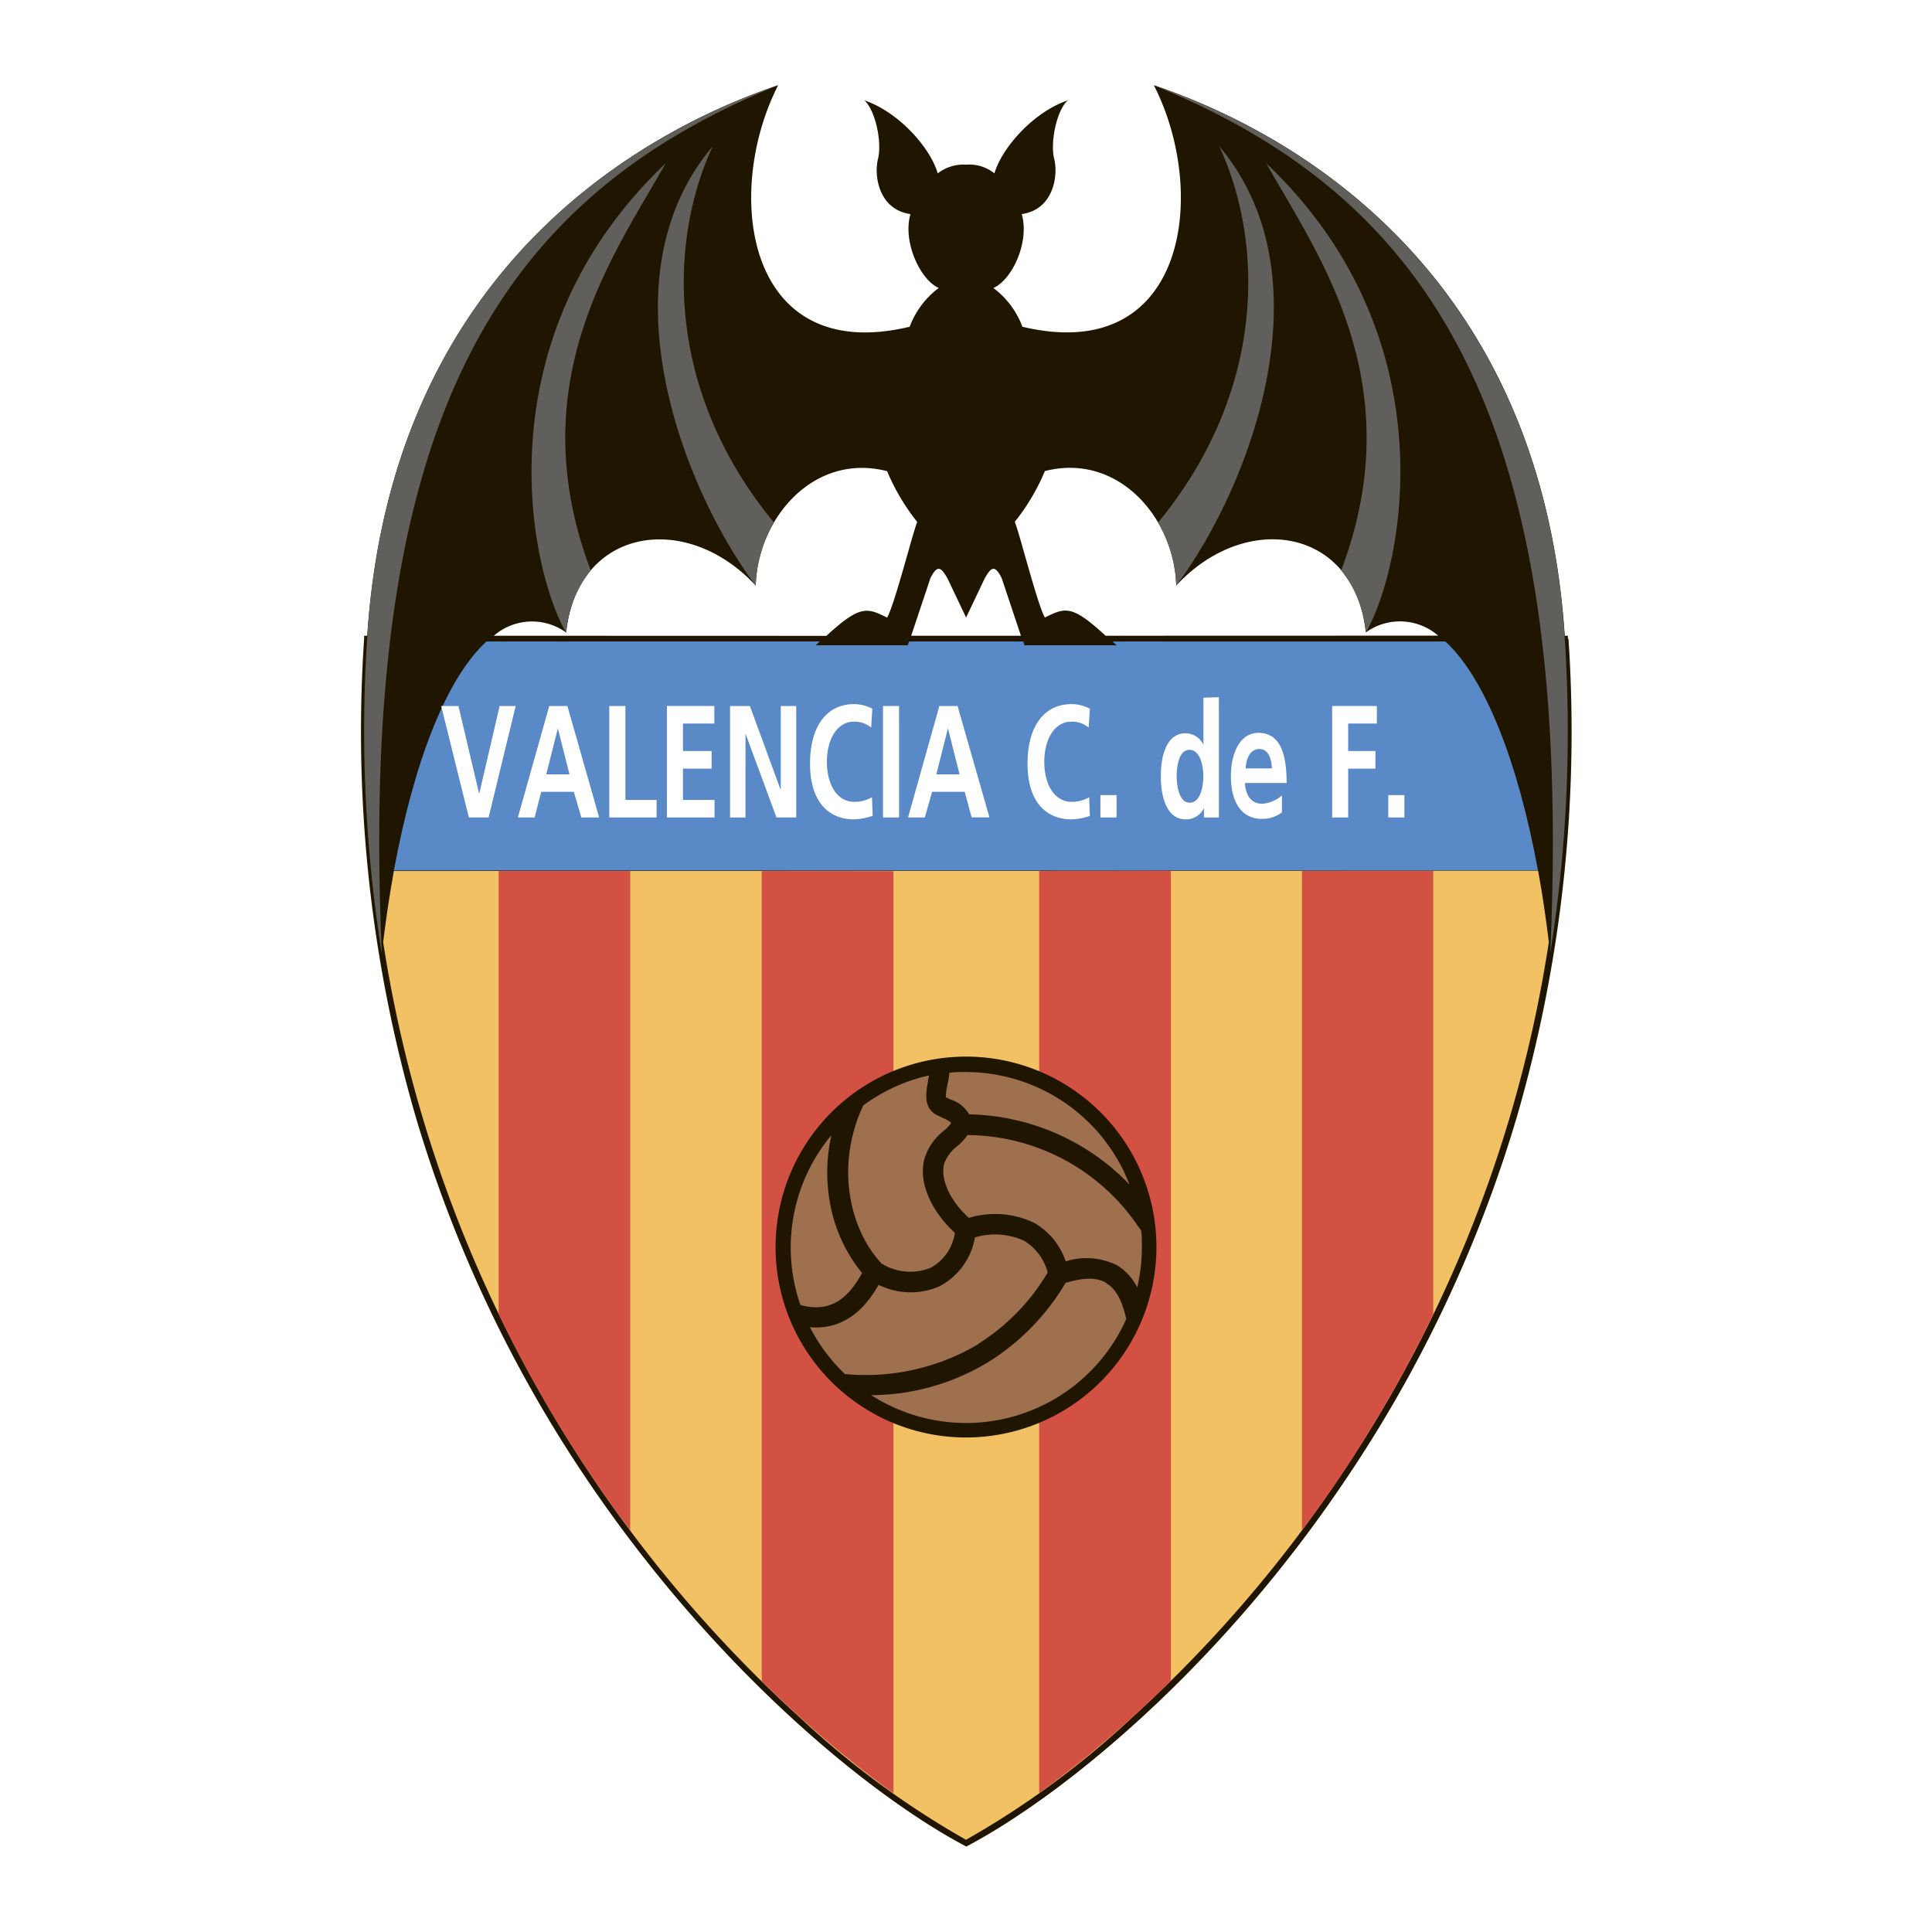 <svg xmlns="http://www.w3.org/2000/svg" viewBox="0 0 192.76 192.76"><rect x="0" y="0" width="192.76" height="192.76" fill="#333333" stroke="none"/><title>Ресурс 1</title><polygon points="0 0 192.76 0 192.76 192.76 0 192.76 0 0 0 0" fill="#fff" fill-rule="evenodd"/><path d="M156.43,63.72l0-.29h-.31c-2.53-38.29-29.69-51.09-41-54.93,5.5,10.74,3.28,28-13.11,24.1a8.6,8.6,0,0,0-2.9-3.87c1.86-.79,3.64-4.58,2.83-7.37,3.17-.45,3.66-3.83,3.24-5.51s.26-4.88,1.36-5.84c-3.53,1.21-6.63,4.84-7.32,7.29a4,4,0,0,0-2.83-.87,4.15,4.15,0,0,0-2.83.87c-.69-2.45-3.79-6.08-7.32-7.29,1.1,1,1.78,4.16,1.36,5.84s.07,5.06,3.24,5.51c-.81,2.79,1,6.58,2.82,7.37a8.6,8.6,0,0,0-2.9,3.87C74.36,36.52,72.15,19.24,77.64,8.5c-11.3,3.84-38.46,16.64-41,54.93h-.31l0,.29a137.92,137.92,0,0,0,5.18,47.82,131.24,131.24,0,0,0,17,36c12.8,19,28.34,31.63,37.76,36.62l.14.08.14-.08c9.42-5,25-17.58,37.76-36.62a131.24,131.24,0,0,0,17-36,137.92,137.92,0,0,0,5.18-47.82ZM49.27,63.43a5.82,5.82,0,0,1,7.22-.32c1.12-10.49,12-12.17,18.91-4.68.19-6.74,5.81-13.3,13.11-11.42a21.18,21.18,0,0,0,3,5.06c-.56,1.5-2.25,8.24-3,9.55-2-1-2.7-1.27-6.06,1.82Zm41.64,0,1.92-5.75c.75-1.5,1.12-.94,1.69,0l1.87,3.93,1.87-3.93c.56-.94.94-1.5,1.68,0l1.92,5.75Zm19.4,0c-3.36-3.09-4-2.84-6.06-1.82-.75-1.31-2.43-8.05-3-9.55a21.12,21.12,0,0,0,3-5.06c7.3-1.87,12.92,4.68,13.11,11.42,6.93-7.49,17.79-5.81,18.91,4.68a5.82,5.82,0,0,1,7.22.32Z" fill="#201600" fill-rule="evenodd"/><path d="M144.22,64H111l.4.38h-9.18l-.13-.38H90.7l-.13.38H81.39l.4-.38H48.54c-4,3.65-7.24,12-9.24,22.85l114.15,0c-2-10.88-5.28-19.19-9.23-22.84Z" fill="#5a89c8" fill-rule="evenodd"/><path d="M39.3,86.9c-.41,2.27-.77,4.64-1.07,7.11a131.73,131.73,0,0,0,41.52,77.3,86.91,86.91,0,0,0,16.63,12.25A86.94,86.94,0,0,0,113,171.32a131.58,131.58,0,0,0,20.77-24.1,130.63,130.63,0,0,0,16.89-35.85A131.12,131.12,0,0,0,154.53,94c-.3-2.47-.65-4.85-1.07-7.12L39.3,86.9Z" fill="#f1c164" fill-rule="evenodd"/><path d="M49.75,86.9l0,44.2A131.94,131.94,0,0,0,59,147.22q1.87,2.79,3.88,5.47V86.9Z" fill="#d35143" fill-rule="evenodd"/><path d="M76,86.9l0,80.82q1.87,1.84,3.81,3.6a107.68,107.68,0,0,0,9.33,7.6v-92Z" fill="#d35143" fill-rule="evenodd"/><path d="M129.9,86.9v65.79q2-2.68,3.88-5.47A131.93,131.93,0,0,0,143,131.1l0-44.2Z" fill="#d35143" fill-rule="evenodd"/><path d="M103.68,86.9v92a107.72,107.72,0,0,0,9.33-7.6q1.94-1.76,3.81-3.6l0-80.82Z" fill="#d35143" fill-rule="evenodd"/><polygon points="44.02 70.44 45.74 70.44 47.8 79.17 47.82 79.17 49.85 70.44 51.45 70.44 48.75 81.56 46.78 81.56 44.02 70.44 44.02 70.44" fill="#fff" fill-rule="evenodd"/><path d="M56.61,70.44H54.8L51.67,81.56h1.67L54,79h3.25L58,81.56h1.78L56.61,70.44ZM54.5,77.26l1.16-4.59h0l1.16,4.59Z" fill="#fff" fill-rule="evenodd"/><polygon points="60.79 70.44 62.4 70.44 62.4 79.81 65.51 79.81 65.51 81.56 60.79 81.56 60.79 70.44 60.79 70.44" fill="#fff" fill-rule="evenodd"/><polygon points="66.54 70.44 71.27 70.44 71.27 72.19 68.14 72.19 68.14 74.93 71 74.93 71 76.69 68.14 76.69 68.14 79.81 71.29 79.81 71.29 81.56 66.54 81.56 66.54 70.44 66.54 70.44" fill="#fff" fill-rule="evenodd"/><polygon points="72.84 70.44 74.82 70.44 77.87 78.76 77.9 78.76 77.9 70.44 79.44 70.44 79.44 81.56 77.47 81.56 74.4 73.24 74.38 73.24 74.38 81.56 72.84 81.56 72.84 70.44 72.84 70.44" fill="#fff" fill-rule="evenodd"/><path d="M87.05,81.4a6.08,6.08,0,0,1-1.83.35c-2.6,0-4.4-1.8-4.4-5.56s1.68-5.94,4.4-5.94a4,4,0,0,1,1.81.46l-.11,1.88A2.6,2.6,0,0,0,85.19,72c-1.65,0-2.69,1.75-2.69,4s1,4,2.72,4A3.41,3.41,0,0,0,87,79.54l.07,1.87Z" fill="#fff" fill-rule="evenodd"/><polygon points="88.1 70.44 89.7 70.44 89.7 81.56 88.1 81.56 88.1 70.44 88.1 70.44" fill="#fff" fill-rule="evenodd"/><path d="M108.75,81.4a6.09,6.09,0,0,1-1.83.35c-2.6,0-4.4-1.8-4.4-5.56s1.68-5.94,4.4-5.94a4,4,0,0,1,1.82.46l-.12,1.88a2.6,2.6,0,0,0-1.74-.59c-1.65,0-2.69,1.75-2.69,4s1,4,2.72,4a3.41,3.41,0,0,0,1.76-.46l.07,1.87Z" fill="#fff" fill-rule="evenodd"/><polygon points="109.79 79.33 111.4 79.33 111.4 81.56 109.79 81.56 109.79 79.33 109.79 79.33" fill="#fff" fill-rule="evenodd"/><path d="M120.07,69.61v4.7h0a2,2,0,0,0-1.77-1.15c-1.81,0-2.48,2-2.48,4.27s.67,4.32,2.48,4.32a2,2,0,0,0,1.82-1.12h0v.93h1.49v-12ZM118.7,80.09c-1,0-1.3-1.53-1.3-2.66s.28-2.62,1.28-2.62,1.38,1.47,1.38,2.62-.33,2.66-1.36,2.66Z" fill="#fff" fill-rule="evenodd"/><path d="M124.28,78.12h4.09c0-2.87-.62-5-2.81-5-1.84,0-2.75,2-2.75,4.33,0,2.69,1.14,4.25,3.09,4.25a3.19,3.19,0,0,0,2-.65V79.36a3.26,3.26,0,0,1-2,.83c-1,0-1.62-.75-1.69-2.07Zm1.37-3.39c.86,0,1.21.89,1.25,1.93h-2.62c.07-1.1.51-1.93,1.37-1.93Z" fill="#fff" fill-rule="evenodd"/><polygon points="132.91 70.44 137.37 70.44 137.37 72.19 134.51 72.19 134.51 74.93 137.23 74.93 137.23 76.69 134.51 76.69 134.51 81.56 132.91 81.56 132.91 70.44 132.91 70.44" fill="#fff" fill-rule="evenodd"/><polygon points="138.51 79.33 140.12 79.33 140.12 81.56 138.51 81.56 138.51 79.33 138.51 79.33" fill="#fff" fill-rule="evenodd"/><path d="M95.54,70.44H93.72L90.6,81.56h1.67L93,79h3.25l.69,2.55h1.78L95.54,70.44Zm-2.12,6.82,1.16-4.59h0l1.16,4.59Z" fill="#fff" fill-rule="evenodd"/><path d="M77.21,52.14a13.3,13.3,0,0,0-1.81,6.29C68.1,48.69,60,27.72,71.1,14.61c-4.49,9.74-4.62,24.49,6.12,37.53Z" fill="#615f5b" fill-rule="evenodd"/><path d="M115.54,52.14a13.32,13.32,0,0,1,1.81,6.29c7.3-9.74,15.36-30.71,4.31-43.82,4.5,9.74,4.62,24.49-6.12,37.53Z" fill="#615f5b" fill-rule="evenodd"/><path d="M133.81,56.91a11.29,11.29,0,0,1,2.46,6.21c3.75-6.55,8.43-29.4-9.93-46.82,5.06,9,14.57,21.85,7.47,40.61Z" fill="#615f5b" fill-rule="evenodd"/><path d="M154.66,95.18a141.31,141.31,0,0,0,1.46-31.44c-2.4-38.53-29.68-51.38-41-55.23,27.9,11.35,41.94,33.26,39.55,86.67Z" fill="#615f5b" fill-rule="evenodd"/><path d="M58.94,56.91a11.28,11.28,0,0,0-2.46,6.21c-3.75-6.55-8.43-29.4,9.93-46.82-5.06,9-14.57,21.85-7.47,40.61Z" fill="#615f5b" fill-rule="evenodd"/><path d="M38.1,95.18a141.35,141.35,0,0,1-1.47-31.44C39,25.21,66.31,12.36,77.64,8.5,49.75,19.85,35.7,41.76,38.1,95.18Z" fill="#615f5b" fill-rule="evenodd"/><path d="M96.38,143.42a19,19,0,1,0-19-19,19,19,0,0,0,19,19Z" fill="#201600" fill-rule="evenodd"/><path d="M86,127a15.18,15.18,0,0,1-3.12-6.61,17,17,0,0,1,.07-7.13,17.5,17.5,0,0,0-3.09,16.94c3.23.9,4.95-1,6.15-3.19Z" fill="#9f704e" fill-rule="evenodd"/><path d="M110.38,128c-1.13-.67-2.61-.44-4.07,0a23.12,23.12,0,0,1-7.6,7.83,22.69,22.69,0,0,1-11.78,3.37,17.5,17.5,0,0,0,25.44-7.6c-.48-2.11-1.15-3.07-2-3.57Z" fill="#9f704e" fill-rule="evenodd"/><path d="M94.4,109.49l.49.23a3.2,3.2,0,0,1,1.8,1.46,22.8,22.8,0,0,1,16,7,17.51,17.51,0,0,0-16.34-11.22c-.55,0-1.1,0-1.64.08,0,.46-.13.9-.2,1.29a4.9,4.9,0,0,0-.14,1.2Z" fill="#9f704e" fill-rule="evenodd"/><path d="M96.54,113.23a5.26,5.26,0,0,1-1,1.1,3.87,3.87,0,0,0-1.33,1.75c-.36,1.26.27,3.45,2.46,5.43a9,9,0,0,1,6.54.51,7,7,0,0,1,3.12,3.83,6.8,6.8,0,0,1,5.13.4,5.35,5.35,0,0,1,2,2.2,17.54,17.54,0,0,0,.47-4c0-.57,0-1.14-.08-1.69l-.31-.42a20.71,20.71,0,0,0-17-9.09Z" fill="#9f704e" fill-rule="evenodd"/><path d="M97.63,134.06a21,21,0,0,0,6.9-7.1,5.25,5.25,0,0,0-2.34-3.16,7,7,0,0,0-4.92-.34,6.77,6.77,0,0,1-3.55,4.88,7.17,7.17,0,0,1-6.06-.15c-1,1.78-3.05,4.56-6.85,4.23a17.55,17.55,0,0,0,3.49,4.67,22,22,0,0,0,13.34-3Z" fill="#9f704e" fill-rule="evenodd"/><path d="M87.85,126a5.44,5.44,0,0,0,5,.49A4.73,4.73,0,0,0,95.27,123c-2.48-2.27-3.7-5.22-3-7.51a5.73,5.73,0,0,1,1.94-2.71,3.46,3.46,0,0,0,.66-.69.39.39,0,0,0,0-.11,3.17,3.17,0,0,0-.77-.42l-.57-.27c-1.44-.72-1.15-2.27-.94-3.4,0-.19.07-.39.1-.59a17.41,17.41,0,0,0-6.57,3l-.26.59c-2.57,6.19-.75,12.14,2.05,15.12Z" fill="#9f704e" fill-rule="evenodd"/></svg>
